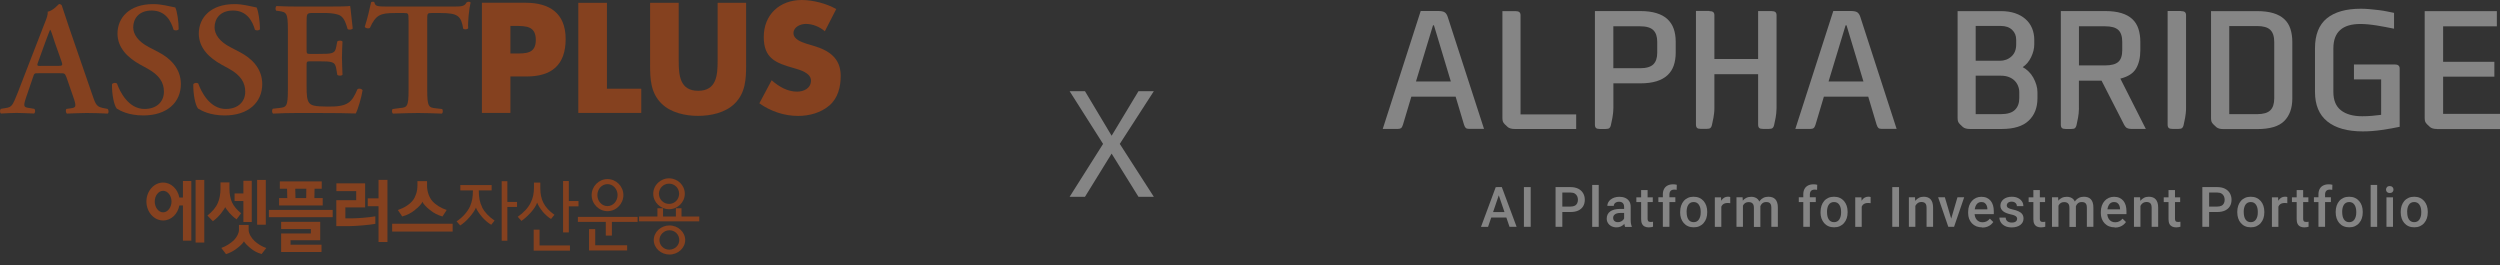 <svg width="226" height="24" viewBox="0 0 226 24" fill="none" xmlns="http://www.w3.org/2000/svg">
<rect x="0" y="0" width="226" height="24" fill="#333333" stroke="none"/>
<g opacity="0.4">
<path d="M3.702 5.962C3.348 5.962 3.304 5.962 3.47 5.542L4.084 3.844C4.349 3.164 4.465 2.804 4.521 2.699H4.548C4.62 2.799 4.709 3.075 4.958 3.844L5.571 5.58C5.688 5.929 5.632 5.956 5.217 5.956H3.691L3.702 5.962ZM5.417 6.62C5.826 6.62 5.87 6.62 6.019 7.018L6.711 9.02C6.899 9.651 6.86 9.739 6.329 9.8L6.008 9.844C5.92 9.933 5.936 10.193 6.053 10.27C6.567 10.253 7.208 10.215 7.839 10.215C8.602 10.215 9.138 10.242 9.741 10.27C9.841 10.198 9.841 9.949 9.725 9.844L9.503 9.8C8.757 9.667 8.685 9.568 8.348 8.578L6.241 2.467C6.008 1.814 5.815 1.134 5.582 0.481C5.522 0.409 5.45 0.365 5.334 0.365C5.306 0.365 4.819 0.963 4.305 1.062C4.349 1.311 4.216 1.654 4.028 2.118L2.021 7.295C1.717 8.091 1.485 8.705 1.308 9.092C1.092 9.579 0.932 9.711 0.506 9.767L0.069 9.839C-0.031 9.971 -0.02 10.187 0.085 10.264C0.594 10.237 1.048 10.209 1.529 10.209C2.126 10.226 2.607 10.237 3.077 10.264C3.193 10.204 3.21 9.944 3.105 9.839L2.679 9.767C2.137 9.695 2.076 9.651 2.369 8.782L2.972 7.018C3.105 6.62 3.088 6.62 3.47 6.62H5.422H5.417Z" fill="#FF5500"/>
<path d="M10.561 9.822C10.301 9.518 10.107 8.517 10.124 7.616C10.213 7.472 10.461 7.455 10.578 7.555C10.837 8.296 11.617 9.85 13.061 9.85C14.183 9.85 14.819 9.181 14.819 8.296C14.819 7.466 14.421 6.797 13.309 6.189L12.674 5.841C11.573 5.232 10.622 4.342 10.622 3.037C10.622 1.599 11.695 0.371 13.846 0.371C14.615 0.371 15.168 0.548 15.848 0.675C16.008 0.996 16.152 1.953 16.152 2.639C16.08 2.771 15.82 2.782 15.688 2.683C15.472 1.925 14.969 0.952 13.713 0.952C12.53 0.952 12.043 1.709 12.043 2.478C12.043 3.092 12.474 3.745 13.448 4.253L14.366 4.734C15.317 5.232 16.351 6.134 16.351 7.599C16.351 9.258 15.096 10.436 12.956 10.436C11.606 10.436 10.854 9.999 10.561 9.822Z" fill="#FF5500"/>
<path d="M17.91 9.822C17.651 9.518 17.457 8.517 17.474 7.616C17.562 7.472 17.811 7.455 17.927 7.555C18.187 8.296 18.967 9.85 20.41 9.85C21.533 9.85 22.169 9.181 22.169 8.296C22.169 7.466 21.771 6.797 20.659 6.189L20.023 5.841C18.923 5.232 17.971 4.342 17.971 3.037C17.971 1.599 19.044 0.371 21.195 0.371C21.964 0.371 22.517 0.548 23.198 0.675C23.358 0.996 23.502 1.953 23.502 2.639C23.43 2.771 23.17 2.782 23.043 2.683C22.827 1.925 22.324 0.952 21.068 0.952C19.885 0.952 19.398 1.709 19.398 2.478C19.398 3.092 19.829 3.745 20.803 4.253L21.721 4.734C22.672 5.232 23.706 6.134 23.706 7.599C23.706 9.258 22.451 10.436 20.316 10.436C18.967 10.436 18.215 9.999 17.922 9.822H17.91Z" fill="#FF5500"/>
<path d="M26.024 2.683C26.024 1.14 25.891 1.101 25.206 0.996L24.973 0.968C24.874 0.869 24.885 0.609 25.001 0.548C25.554 0.576 26.24 0.592 26.881 0.592H29.674C30.614 0.592 31.46 0.581 31.654 0.537C31.709 0.786 31.798 1.936 31.886 2.572C31.825 2.688 31.538 2.716 31.422 2.628C31.189 1.787 30.968 1.422 30.498 1.306C30.161 1.206 29.718 1.173 29.326 1.173H28.347C27.716 1.173 27.716 1.201 27.716 2.03V4.48C27.716 4.856 27.733 4.873 28.065 4.873H28.767C30.039 4.873 30.288 4.856 30.393 4.237L30.493 3.745C30.609 3.645 30.891 3.645 30.963 3.761C30.946 4.154 30.913 4.674 30.913 5.216C30.913 5.758 30.952 6.289 30.963 6.759C30.891 6.864 30.609 6.864 30.493 6.775L30.393 6.189C30.288 5.575 30.039 5.542 28.767 5.542H28.065C27.727 5.542 27.716 5.57 27.716 5.94V7.804C27.716 8.55 27.744 9.07 27.965 9.314C28.142 9.518 28.391 9.634 29.619 9.634C31.483 9.662 31.803 9.242 32.312 8.069C32.445 7.964 32.694 8.008 32.777 8.158C32.688 8.766 32.367 9.867 32.163 10.259C31.521 10.232 30.26 10.215 28.546 10.215H26.881C26.24 10.215 25.349 10.232 24.691 10.27C24.575 10.21 24.559 9.95 24.664 9.828L25.206 9.767C25.891 9.695 26.024 9.651 26.024 8.119V2.683Z" fill="#FF5500"/>
<path d="M36.929 1.82C36.929 1.206 36.918 1.178 36.536 1.178H35.718C34.374 1.178 33.981 1.339 33.439 2.522C33.34 2.611 33.03 2.566 32.975 2.423C33.224 1.632 33.439 0.73 33.544 0.216C33.572 0.172 33.633 0.155 33.705 0.155C33.76 0.155 33.821 0.172 33.848 0.216C33.92 0.581 34.125 0.592 35.12 0.592H41.071C41.784 0.592 42.005 0.548 42.177 0.216C42.238 0.188 42.293 0.155 42.354 0.155C42.442 0.155 42.514 0.183 42.542 0.227C42.398 0.824 42.276 2.08 42.326 2.55C42.254 2.666 42.005 2.694 41.873 2.594C41.685 1.455 41.408 1.178 39.843 1.178H39.014C38.632 1.178 38.621 1.206 38.621 1.82V8.13C38.621 9.678 38.754 9.723 39.44 9.795L39.965 9.855C40.064 9.955 40.053 10.215 39.937 10.27C39.091 10.242 38.433 10.215 37.791 10.215C37.15 10.215 36.464 10.242 35.53 10.27C35.413 10.215 35.397 9.927 35.502 9.855L36.116 9.772C36.801 9.712 36.934 9.673 36.934 8.13V1.82H36.929Z" fill="#FF5500"/>
<path d="M46.141 2.345H46.578C47.579 2.345 48.436 2.362 48.436 3.617C48.436 4.872 47.513 4.834 46.578 4.834H46.141V2.345ZM43.559 10.209H46.141V6.913H47.607C49.863 6.913 51.135 5.884 51.135 3.528C51.135 1.173 49.658 0.249 47.518 0.249H43.564V10.204L43.559 10.209Z" fill="#FF5500"/>
<path d="M54.867 8.019H57.97V10.209H52.279V0.255H54.867V8.019Z" fill="#FF5500"/>
<path d="M67.45 0.255V5.857C67.45 7.14 67.395 8.406 66.41 9.369C65.581 10.187 64.27 10.475 63.109 10.475C61.947 10.475 60.637 10.187 59.807 9.369C58.817 8.406 58.768 7.14 58.768 5.857V0.255H61.356V5.498C61.356 6.792 61.45 8.207 63.114 8.207C64.779 8.207 64.873 6.792 64.873 5.498V0.255H67.461H67.45Z" fill="#FF5500"/>
<path d="M74.562 2.82C74.086 2.422 73.478 2.162 72.842 2.162C72.366 2.162 71.73 2.439 71.73 2.992C71.73 3.545 72.433 3.794 72.881 3.943L73.544 4.142C74.932 4.551 76 5.248 76 6.858C76 7.847 75.762 8.865 74.971 9.54C74.191 10.203 73.152 10.48 72.145 10.48C70.89 10.48 69.662 10.059 68.644 9.341L69.756 7.256C70.403 7.82 71.172 8.284 72.057 8.284C72.665 8.284 73.312 7.98 73.312 7.283C73.312 6.587 72.294 6.304 71.736 6.15C70.11 5.691 69.043 5.265 69.043 3.34C69.043 1.322 70.481 0 72.477 0C73.484 0 74.711 0.315 75.596 0.818L74.567 2.826L74.562 2.82Z" fill="#FF5500"/>
<path fill-rule="evenodd" clip-rule="evenodd" d="M16.538 17.857H16.212C16.073 17.1 15.482 16.503 14.746 16.503C13.9 16.503 13.236 17.293 13.236 18.217C13.236 19.14 13.9 19.931 14.746 19.931C15.482 19.931 16.073 19.34 16.212 18.576H16.538V21.756H17.296V16.364H16.538V17.852V17.857ZM14.746 19.196C14.326 19.196 13.988 18.742 13.988 18.217C13.988 17.692 14.326 17.249 14.746 17.249C15.166 17.249 15.504 17.697 15.504 18.217C15.504 18.737 15.166 19.196 14.746 19.196Z" fill="#FF5500"/>
<path d="M18.467 16.265H17.682V21.928H18.467V16.265Z" fill="#FF5500"/>
<path fill-rule="evenodd" clip-rule="evenodd" d="M20.724 19.229C20.912 19.439 21.073 19.605 21.382 19.832L21.797 19.279C21.438 18.991 21.128 18.638 20.973 18.289C20.829 17.98 20.741 17.509 20.741 17.084V16.486H19.933V17.084C19.933 17.526 19.84 18.024 19.69 18.35C19.519 18.754 19.17 19.157 18.75 19.484L19.242 19.998C19.563 19.766 19.762 19.556 19.978 19.296C20.171 19.041 20.337 18.803 20.354 18.726C20.376 18.781 20.542 19.008 20.724 19.229Z" fill="#FF5500"/>
<path fill-rule="evenodd" clip-rule="evenodd" d="M22.478 20.761V20.335H21.604V20.761C21.604 21.087 21.405 21.436 21.167 21.69C20.869 21.988 20.41 22.276 20.006 22.414L20.432 22.973C20.835 22.835 21.112 22.696 21.449 22.431C21.798 22.166 21.991 21.939 22.052 21.817C22.13 21.961 22.329 22.177 22.655 22.448C22.981 22.707 23.258 22.851 23.65 22.967L24.071 22.42C23.706 22.304 23.285 22.044 23.009 21.784C22.727 21.518 22.478 21.126 22.478 20.772V20.761Z" fill="#FF5500"/>
<path fill-rule="evenodd" clip-rule="evenodd" d="M22.001 20.07H22.759V16.343H22.001V17.488H21.205V18.173H22.001V20.07Z" fill="#FF5500"/>
<path d="M24.029 16.265H23.244V20.313H24.029V16.265Z" fill="#FF5500"/>
<path d="M30.075 18.976H24.307V19.634H30.075V18.976Z" fill="#FF5500"/>
<path fill-rule="evenodd" clip-rule="evenodd" d="M29.163 17.908H28.421L28.438 17.062H29.085V16.398H25.297V17.062H25.949L25.971 17.908H25.23V18.572H29.174V17.908H29.163ZM27.68 17.908H26.713L26.691 17.062H27.691L27.68 17.908Z" fill="#FF5500"/>
<path fill-rule="evenodd" clip-rule="evenodd" d="M26.266 21.718H28.948V20.054H25.414V20.706H28.102V21.105H25.414V22.78H29.064V22.122H26.266V21.718Z" fill="#FF5500"/>
<path fill-rule="evenodd" clip-rule="evenodd" d="M34.218 17.93H33.244V18.643H34.218V21.878H35.025V16.26H34.218V17.93Z" fill="#FF5500"/>
<path fill-rule="evenodd" clip-rule="evenodd" d="M31.221 19.738V18.749H33.007V16.575H30.408V17.277H32.2V18.096H30.402V20.441H31.602C32.111 20.441 33.383 20.341 33.931 20.236V19.556C33.19 19.678 32.393 19.727 31.868 19.738H31.215H31.221Z" fill="#FF5500"/>
<path d="M40.919 20.225H35.449V20.933H40.919V20.225Z" fill="#FF5500"/>
<path fill-rule="evenodd" clip-rule="evenodd" d="M37.521 18.97C37.897 18.677 38.124 18.411 38.19 18.24C38.251 18.406 38.489 18.688 38.87 18.986C39.219 19.268 39.55 19.434 39.998 19.573L40.38 18.981C39.866 18.815 39.39 18.522 39.08 18.173C38.804 17.853 38.605 17.333 38.605 16.774V16.376H37.736V16.774C37.736 17.288 37.576 17.77 37.338 18.09C37.04 18.488 36.531 18.793 35.967 18.986L36.359 19.567C36.819 19.445 37.161 19.263 37.521 18.975V18.97Z" fill="#FF5500"/>
<path fill-rule="evenodd" clip-rule="evenodd" d="M45.866 16.381H45.352V21.762H45.866V18.709H46.74V18.256H45.866V16.381Z" fill="#FF5500"/>
<path fill-rule="evenodd" clip-rule="evenodd" d="M43.593 18.742C43.355 18.278 43.288 17.852 43.283 17.211H44.444V16.73H41.613V17.211H42.752C42.746 17.819 42.686 18.206 42.486 18.665C42.271 19.135 41.806 19.672 41.275 20.009L41.602 20.38C41.845 20.236 42.177 19.948 42.431 19.649C42.697 19.34 42.934 19.019 43.023 18.77C43.111 19.008 43.338 19.334 43.593 19.633C43.847 19.915 44.14 20.175 44.411 20.319L44.71 19.937C44.195 19.594 43.814 19.185 43.581 18.754L43.593 18.742Z" fill="#FF5500"/>
<path fill-rule="evenodd" clip-rule="evenodd" d="M51.422 18.654H52.296V18.173H51.422V16.364H50.902V21.01H51.422V18.654Z" fill="#FF5500"/>
<path fill-rule="evenodd" clip-rule="evenodd" d="M49.061 19.141C49.304 19.407 49.564 19.655 49.813 19.794L50.123 19.418C49.647 19.08 49.327 18.732 49.127 18.345C48.928 17.947 48.845 17.515 48.845 17.018V16.509H48.27V16.962C48.27 17.482 48.176 17.924 47.972 18.323C47.745 18.787 47.374 19.191 46.805 19.6L47.142 19.971C47.419 19.777 47.745 19.484 48.021 19.169C48.27 18.881 48.475 18.577 48.558 18.317C48.635 18.555 48.84 18.859 49.067 19.141H49.061Z" fill="#FF5500"/>
<path fill-rule="evenodd" clip-rule="evenodd" d="M48.775 20.761H48.244V22.658H51.524V22.188H48.775V20.761Z" fill="#FF5500"/>
<path fill-rule="evenodd" clip-rule="evenodd" d="M54.917 19.091C55.697 19.091 56.355 18.433 56.355 17.636C56.355 16.84 55.697 16.188 54.917 16.188C54.137 16.188 53.484 16.84 53.484 17.636C53.484 18.433 54.142 19.091 54.917 19.091ZM54.917 16.646C55.425 16.646 55.829 17.095 55.829 17.636C55.829 18.178 55.425 18.632 54.917 18.632C54.408 18.632 54.004 18.189 54.004 17.636C54.004 17.083 54.402 16.646 54.917 16.646Z" fill="#FF5500"/>
<path fill-rule="evenodd" clip-rule="evenodd" d="M52.24 20.059H54.762V21.298H55.315V20.059H57.638V19.605H52.24V20.059Z" fill="#FF5500"/>
<path fill-rule="evenodd" clip-rule="evenodd" d="M53.807 20.712H53.248V22.642H56.693V22.172H53.807V20.712Z" fill="#FF5500"/>
<path fill-rule="evenodd" clip-rule="evenodd" d="M60.48 18.914C61.254 18.914 61.906 18.294 61.906 17.515C61.906 16.735 61.254 16.121 60.48 16.121C59.705 16.121 59.053 16.741 59.053 17.515C59.053 18.289 59.716 18.914 60.48 18.914ZM60.48 16.602C60.988 16.602 61.392 17 61.392 17.515C61.392 18.029 60.988 18.433 60.48 18.433C59.971 18.433 59.567 18.012 59.567 17.515C59.567 17.017 59.971 16.602 60.48 16.602Z" fill="#FF5500"/>
<path fill-rule="evenodd" clip-rule="evenodd" d="M60.521 20.379C59.758 20.379 59.1 20.965 59.1 21.701C59.1 22.436 59.758 23.011 60.521 23.011C61.284 23.011 61.942 22.425 61.942 21.701C61.942 20.976 61.29 20.379 60.521 20.379ZM60.499 22.569C60.007 22.569 59.614 22.182 59.614 21.701C59.614 21.22 60.029 20.816 60.521 20.816C61.013 20.816 61.406 21.208 61.406 21.701C61.406 22.193 60.991 22.569 60.499 22.569Z" fill="#FF5500"/>
<path fill-rule="evenodd" clip-rule="evenodd" d="M61.609 18.826H61.101V19.573H59.939V18.826H59.431V19.573H57.772V20.01H63.213V19.573H61.609V18.826Z" fill="#FF5500"/>
</g>
<g opacity="0.4">
<path d="M135.579 17.394L134.52 20.509H133.881L135.214 16.919H135.624L135.579 17.398V17.394ZM136.412 19.173V19.665H134.484V19.173H136.412ZM136.461 20.505L135.398 17.389L135.353 16.91H135.763L137.101 20.5H136.457L136.461 20.505Z" fill="white"/>
<path d="M138.375 16.913V20.503H137.762V16.913H138.375Z" fill="white"/>
<path d="M141.969 19.166H141.046V18.674H141.969C142.132 18.674 142.262 18.646 142.361 18.596C142.46 18.546 142.532 18.468 142.577 18.377C142.622 18.286 142.645 18.177 142.645 18.058C142.645 17.944 142.622 17.839 142.577 17.739C142.532 17.638 142.46 17.561 142.361 17.497C142.262 17.438 142.132 17.406 141.969 17.406H141.235V20.503H140.623V16.913H141.969C142.244 16.913 142.478 16.963 142.672 17.059C142.866 17.155 143.01 17.292 143.113 17.465C143.212 17.638 143.266 17.834 143.266 18.053C143.266 18.286 143.217 18.482 143.113 18.651C143.014 18.815 142.866 18.943 142.672 19.034C142.478 19.125 142.244 19.166 141.969 19.166Z" fill="white"/>
<path d="M144.524 16.718V20.508H143.934V16.718H144.524Z" fill="white"/>
<path d="M146.905 18.88V19.25H146.491C146.383 19.25 146.288 19.259 146.203 19.282C146.122 19.3 146.05 19.332 145.996 19.373C145.942 19.414 145.901 19.459 145.869 19.514C145.838 19.569 145.829 19.633 145.829 19.706C145.829 19.779 145.847 19.843 145.878 19.897C145.91 19.957 145.96 20.002 146.023 20.034C146.086 20.066 146.162 20.084 146.252 20.084C146.374 20.084 146.477 20.057 146.567 20.007C146.658 19.957 146.73 19.893 146.779 19.82C146.829 19.747 146.86 19.678 146.86 19.61L147.049 19.875C147.031 19.943 146.995 20.016 146.95 20.093C146.905 20.171 146.842 20.244 146.766 20.312C146.689 20.381 146.599 20.44 146.495 20.486C146.392 20.531 146.27 20.554 146.135 20.554C145.964 20.554 145.811 20.518 145.676 20.449C145.541 20.381 145.437 20.285 145.361 20.166C145.284 20.048 145.248 19.911 145.248 19.761C145.248 19.619 145.275 19.496 145.329 19.387C145.383 19.277 145.46 19.186 145.563 19.113C145.667 19.04 145.793 18.981 145.942 18.944C146.09 18.908 146.261 18.885 146.455 18.885H146.914L146.905 18.88ZM146.82 19.97V18.698C146.82 18.602 146.802 18.52 146.77 18.451C146.734 18.383 146.685 18.328 146.617 18.292C146.549 18.255 146.459 18.237 146.356 18.237C146.261 18.237 146.176 18.255 146.108 18.287C146.041 18.319 145.982 18.365 145.946 18.419C145.905 18.474 145.887 18.538 145.887 18.611H145.302C145.302 18.506 145.329 18.406 145.379 18.305C145.428 18.205 145.5 18.119 145.599 18.041C145.694 17.963 145.811 17.904 145.942 17.858C146.077 17.813 146.225 17.79 146.392 17.79C146.59 17.79 146.766 17.822 146.919 17.89C147.072 17.959 147.193 18.059 147.283 18.196C147.374 18.333 147.414 18.502 147.414 18.707V19.893C147.414 20.016 147.423 20.125 147.441 20.221C147.459 20.317 147.482 20.399 147.513 20.472V20.513H146.91C146.883 20.449 146.86 20.367 146.847 20.267C146.833 20.166 146.824 20.071 146.824 19.975L146.82 19.97Z" fill="white"/>
<path d="M149.412 17.836V18.269H147.926V17.836H149.412ZM148.358 17.184H148.943V19.77C148.943 19.852 148.957 19.916 148.98 19.957C149.002 20.003 149.034 20.03 149.079 20.044C149.119 20.057 149.169 20.066 149.227 20.066C149.268 20.066 149.308 20.066 149.344 20.057C149.38 20.048 149.412 20.048 149.434 20.044V20.495C149.389 20.509 149.331 20.523 149.268 20.536C149.205 20.55 149.128 20.555 149.047 20.555C148.912 20.555 148.795 20.532 148.687 20.482C148.583 20.431 148.502 20.354 148.444 20.244C148.385 20.135 148.358 19.989 148.358 19.806V17.184Z" fill="white"/>
<path d="M151.452 17.834V18.268H149.916V17.834H151.452ZM150.907 20.503H150.321V17.579C150.321 17.378 150.357 17.214 150.434 17.077C150.506 16.94 150.614 16.84 150.754 16.767C150.893 16.699 151.055 16.662 151.244 16.662C151.303 16.662 151.362 16.662 151.416 16.671C151.474 16.68 151.528 16.689 151.582 16.703L151.569 17.164C151.537 17.155 151.501 17.15 151.461 17.146C151.42 17.141 151.38 17.141 151.339 17.141C151.249 17.141 151.172 17.159 151.109 17.191C151.046 17.223 150.997 17.273 150.965 17.337C150.934 17.401 150.916 17.479 150.916 17.574V20.498L150.907 20.503Z" fill="white"/>
<path d="M151.887 19.199V19.145C151.887 18.953 151.914 18.775 151.968 18.606C152.022 18.437 152.103 18.296 152.207 18.173C152.311 18.05 152.441 17.954 152.59 17.886C152.738 17.817 152.914 17.785 153.103 17.785C153.292 17.785 153.468 17.817 153.621 17.886C153.774 17.954 153.9 18.05 154.008 18.173C154.112 18.296 154.193 18.437 154.251 18.606C154.31 18.775 154.332 18.948 154.332 19.145V19.199C154.332 19.391 154.305 19.569 154.251 19.733C154.197 19.897 154.116 20.038 154.008 20.162C153.905 20.285 153.774 20.381 153.626 20.449C153.472 20.517 153.301 20.549 153.112 20.549C152.923 20.549 152.747 20.517 152.594 20.449C152.441 20.381 152.315 20.285 152.207 20.162C152.103 20.038 152.022 19.897 151.964 19.733C151.91 19.569 151.883 19.391 151.883 19.199H151.887ZM152.473 19.145V19.199C152.473 19.318 152.486 19.432 152.509 19.541C152.531 19.651 152.572 19.742 152.621 19.824C152.671 19.906 152.738 19.97 152.819 20.016C152.901 20.061 152.995 20.084 153.108 20.084C153.22 20.084 153.31 20.061 153.391 20.016C153.472 19.97 153.54 19.906 153.589 19.824C153.639 19.742 153.68 19.651 153.707 19.541C153.734 19.436 153.743 19.322 153.743 19.199V19.145C153.743 19.026 153.729 18.916 153.707 18.807C153.68 18.702 153.644 18.606 153.589 18.524C153.535 18.442 153.468 18.378 153.391 18.332C153.31 18.287 153.216 18.264 153.103 18.264C152.991 18.264 152.896 18.287 152.815 18.332C152.734 18.378 152.666 18.442 152.617 18.524C152.563 18.606 152.527 18.702 152.504 18.807C152.482 18.912 152.468 19.026 152.468 19.145H152.473Z" fill="white"/>
<path d="M155.607 18.346V20.508H155.021V17.84H155.58L155.607 18.346ZM156.414 17.817V18.369C156.373 18.364 156.333 18.36 156.292 18.355C156.252 18.355 156.211 18.35 156.171 18.35C156.071 18.35 155.981 18.364 155.905 18.392C155.828 18.419 155.765 18.46 155.715 18.515C155.666 18.569 155.625 18.633 155.598 18.706C155.571 18.784 155.553 18.866 155.549 18.962L155.414 18.971C155.414 18.802 155.432 18.647 155.463 18.506C155.495 18.364 155.544 18.236 155.612 18.127C155.679 18.017 155.761 17.935 155.86 17.872C155.959 17.812 156.076 17.78 156.207 17.78C156.243 17.78 156.279 17.78 156.324 17.789C156.364 17.794 156.396 17.803 156.418 17.812L156.414 17.817Z" fill="white"/>
<path d="M157.562 18.378V20.504H156.977V17.835H157.53L157.566 18.378H157.562ZM157.467 19.072H157.269C157.269 18.884 157.292 18.716 157.337 18.561C157.382 18.405 157.449 18.269 157.535 18.155C157.621 18.041 157.733 17.949 157.864 17.886C157.994 17.822 158.147 17.79 158.318 17.79C158.44 17.79 158.548 17.808 158.647 17.845C158.746 17.881 158.832 17.936 158.908 18.013C158.98 18.091 159.039 18.187 159.08 18.305C159.12 18.424 159.138 18.565 159.138 18.734V20.513H158.553V18.784C158.553 18.656 158.535 18.552 158.494 18.479C158.454 18.405 158.4 18.351 158.332 18.319C158.264 18.287 158.179 18.269 158.08 18.269C157.967 18.269 157.877 18.291 157.801 18.332C157.724 18.374 157.661 18.433 157.611 18.506C157.562 18.579 157.526 18.666 157.503 18.761C157.481 18.857 157.467 18.962 157.467 19.072ZM159.102 18.912L158.827 18.976C158.827 18.816 158.85 18.661 158.895 18.52C158.94 18.378 159.007 18.25 159.093 18.141C159.179 18.032 159.287 17.945 159.417 17.881C159.543 17.817 159.692 17.785 159.859 17.785C159.994 17.785 160.115 17.803 160.219 17.84C160.322 17.876 160.417 17.936 160.489 18.013C160.566 18.091 160.62 18.196 160.66 18.319C160.701 18.447 160.719 18.597 160.719 18.775V20.504H160.129V18.775C160.129 18.638 160.111 18.538 160.07 18.46C160.03 18.387 159.98 18.337 159.908 18.305C159.836 18.278 159.755 18.264 159.656 18.264C159.566 18.264 159.485 18.282 159.417 18.314C159.35 18.346 159.291 18.396 159.242 18.456C159.192 18.515 159.161 18.583 159.134 18.661C159.111 18.738 159.098 18.821 159.098 18.912H159.102Z" fill="white"/>
<path d="M164.147 17.834V18.268H162.611V17.834H164.147ZM163.602 20.503H163.017V17.579C163.017 17.378 163.053 17.214 163.129 17.077C163.201 16.94 163.309 16.84 163.449 16.767C163.588 16.699 163.751 16.662 163.94 16.662C163.998 16.662 164.057 16.662 164.111 16.671C164.169 16.68 164.223 16.689 164.277 16.703L164.264 17.164C164.232 17.155 164.196 17.15 164.156 17.146C164.115 17.141 164.075 17.141 164.034 17.141C163.944 17.141 163.868 17.159 163.805 17.191C163.742 17.223 163.692 17.273 163.661 17.337C163.629 17.401 163.611 17.479 163.611 17.574V20.498L163.602 20.503Z" fill="white"/>
<path d="M164.579 19.199V19.145C164.579 18.953 164.606 18.775 164.66 18.606C164.714 18.437 164.795 18.296 164.898 18.173C165.002 18.05 165.133 17.954 165.281 17.886C165.43 17.817 165.605 17.785 165.795 17.785C165.984 17.785 166.159 17.817 166.312 17.886C166.466 17.954 166.592 18.05 166.7 18.173C166.803 18.296 166.884 18.437 166.943 18.606C166.997 18.77 167.024 18.948 167.024 19.145V19.199C167.024 19.391 166.997 19.569 166.943 19.733C166.889 19.897 166.808 20.038 166.7 20.162C166.596 20.285 166.466 20.381 166.317 20.449C166.164 20.517 165.993 20.549 165.804 20.549C165.614 20.549 165.439 20.517 165.286 20.449C165.133 20.381 165.007 20.285 164.898 20.162C164.795 20.038 164.714 19.897 164.655 19.733C164.601 19.569 164.574 19.391 164.574 19.199H164.579ZM165.164 19.145V19.199C165.164 19.318 165.178 19.432 165.2 19.541C165.223 19.651 165.263 19.742 165.313 19.824C165.362 19.906 165.43 19.97 165.511 20.016C165.592 20.061 165.686 20.084 165.799 20.084C165.912 20.084 166.002 20.061 166.083 20.016C166.164 19.97 166.231 19.906 166.281 19.824C166.33 19.742 166.371 19.651 166.398 19.541C166.425 19.436 166.434 19.322 166.434 19.199V19.145C166.434 19.026 166.42 18.916 166.398 18.807C166.371 18.702 166.335 18.606 166.281 18.524C166.227 18.442 166.159 18.378 166.083 18.332C166.002 18.287 165.907 18.264 165.795 18.264C165.682 18.264 165.587 18.287 165.506 18.332C165.425 18.378 165.358 18.442 165.308 18.524C165.254 18.606 165.218 18.702 165.196 18.807C165.173 18.912 165.16 19.026 165.16 19.145H165.164Z" fill="white"/>
<path d="M168.299 18.346V20.508H167.713V17.84H168.272L168.299 18.346ZM169.105 17.817V18.369C169.065 18.364 169.024 18.36 168.984 18.355C168.943 18.35 168.903 18.35 168.862 18.35C168.763 18.35 168.673 18.364 168.596 18.392C168.52 18.419 168.456 18.46 168.407 18.515C168.357 18.569 168.317 18.633 168.29 18.706C168.263 18.784 168.245 18.866 168.24 18.962L168.105 18.971C168.105 18.802 168.123 18.647 168.155 18.506C168.186 18.364 168.236 18.236 168.303 18.127C168.366 18.017 168.452 17.935 168.551 17.872C168.65 17.812 168.767 17.78 168.898 17.78C168.934 17.78 168.97 17.78 169.015 17.789C169.056 17.794 169.087 17.803 169.11 17.812L169.105 17.817Z" fill="white"/>
<path d="M171.673 16.913V20.503H171.061V16.913H171.673Z" fill="white"/>
<path d="M173.148 18.405V20.504H172.562V17.835H173.116L173.152 18.405H173.148ZM173.044 19.072H172.855C172.855 18.88 172.882 18.707 172.936 18.547C172.986 18.387 173.058 18.255 173.152 18.141C173.242 18.027 173.355 17.94 173.481 17.876C173.607 17.812 173.751 17.785 173.909 17.785C174.035 17.785 174.152 17.803 174.256 17.84C174.359 17.876 174.445 17.931 174.521 18.013C174.593 18.091 174.652 18.196 174.692 18.319C174.733 18.447 174.751 18.597 174.751 18.779V20.504H174.161V18.775C174.161 18.647 174.143 18.547 174.107 18.469C174.071 18.396 174.017 18.342 173.949 18.31C173.882 18.278 173.796 18.259 173.693 18.259C173.589 18.259 173.504 18.282 173.423 18.323C173.342 18.364 173.278 18.424 173.22 18.497C173.166 18.57 173.125 18.656 173.094 18.752C173.062 18.848 173.049 18.953 173.049 19.062L173.044 19.072Z" fill="white"/>
<path d="M175.815 17.835L176.472 20.043L176.504 20.503H176.126L175.207 17.835H175.819H175.815ZM176.31 20.034L176.954 17.835H177.562L176.648 20.503H176.27L176.31 20.034Z" fill="white"/>
<path d="M179.185 20.554C178.992 20.554 178.816 20.522 178.658 20.459C178.501 20.395 178.37 20.303 178.258 20.185C178.15 20.071 178.064 19.929 178.005 19.774C177.947 19.615 177.92 19.446 177.92 19.263V19.163C177.92 18.953 177.951 18.766 178.01 18.597C178.069 18.429 178.154 18.283 178.262 18.164C178.37 18.041 178.496 17.95 178.64 17.886C178.785 17.822 178.942 17.79 179.113 17.79C179.302 17.79 179.464 17.822 179.609 17.886C179.748 17.95 179.865 18.041 179.96 18.155C180.054 18.269 180.122 18.41 180.171 18.57C180.216 18.73 180.239 18.908 180.239 19.099V19.355H178.204V18.926H179.658V18.88C179.658 18.775 179.636 18.675 179.595 18.579C179.555 18.483 179.501 18.41 179.419 18.351C179.343 18.292 179.239 18.264 179.109 18.264C179.01 18.264 178.924 18.287 178.848 18.328C178.771 18.369 178.708 18.429 178.658 18.511C178.609 18.588 178.568 18.684 178.541 18.798C178.514 18.908 178.501 19.035 178.501 19.172V19.273C178.501 19.391 178.519 19.496 178.55 19.596C178.582 19.697 178.627 19.783 178.69 19.856C178.753 19.929 178.825 19.989 178.915 20.03C179.001 20.071 179.104 20.093 179.217 20.093C179.356 20.093 179.482 20.066 179.595 20.007C179.708 19.948 179.802 19.87 179.883 19.765L180.194 20.071C180.135 20.153 180.063 20.235 179.973 20.312C179.883 20.39 179.771 20.449 179.64 20.5C179.51 20.55 179.356 20.573 179.185 20.573V20.554Z" fill="white"/>
<path d="M182.349 19.783C182.349 19.724 182.336 19.669 182.304 19.623C182.277 19.573 182.219 19.532 182.138 19.491C182.056 19.45 181.935 19.414 181.777 19.382C181.638 19.35 181.512 19.313 181.395 19.268C181.277 19.222 181.178 19.172 181.097 19.108C181.016 19.044 180.949 18.971 180.904 18.884C180.859 18.798 180.836 18.702 180.836 18.588C180.836 18.474 180.859 18.378 180.908 18.278C180.958 18.177 181.021 18.095 181.111 18.022C181.196 17.949 181.304 17.89 181.431 17.849C181.557 17.808 181.696 17.785 181.854 17.785C182.075 17.785 182.264 17.822 182.421 17.899C182.579 17.977 182.7 18.077 182.786 18.205C182.872 18.332 182.912 18.474 182.912 18.634H182.327C182.327 18.565 182.309 18.497 182.273 18.437C182.237 18.374 182.187 18.323 182.115 18.287C182.043 18.25 181.957 18.228 181.854 18.228C181.75 18.228 181.669 18.246 181.606 18.278C181.539 18.31 181.494 18.351 181.462 18.401C181.431 18.451 181.413 18.506 181.413 18.57C181.413 18.615 181.422 18.652 181.44 18.688C181.458 18.725 181.485 18.757 181.525 18.784C181.566 18.811 181.62 18.839 181.692 18.866C181.764 18.889 181.849 18.916 181.957 18.939C182.16 18.98 182.331 19.035 182.475 19.103C182.619 19.167 182.732 19.254 182.809 19.359C182.885 19.464 182.926 19.596 182.926 19.756C182.926 19.874 182.903 19.984 182.854 20.079C182.804 20.175 182.732 20.262 182.637 20.335C182.543 20.408 182.43 20.463 182.3 20.499C182.169 20.54 182.02 20.558 181.858 20.558C181.62 20.558 181.417 20.517 181.25 20.431C181.084 20.344 180.958 20.235 180.872 20.098C180.787 19.961 180.746 19.82 180.746 19.674H181.313C181.318 19.783 181.35 19.87 181.404 19.938C181.458 20.002 181.525 20.052 181.606 20.079C181.687 20.107 181.773 20.121 181.863 20.121C181.966 20.121 182.056 20.107 182.129 20.079C182.201 20.052 182.255 20.011 182.291 19.961C182.327 19.911 182.345 19.852 182.345 19.788L182.349 19.783Z" fill="white"/>
<path d="M184.875 17.836V18.269H183.389V17.836H184.875ZM183.816 17.184H184.402V19.77C184.402 19.852 184.415 19.916 184.438 19.957C184.46 20.003 184.496 20.03 184.537 20.044C184.577 20.057 184.627 20.066 184.686 20.066C184.726 20.066 184.767 20.066 184.803 20.057C184.839 20.048 184.87 20.048 184.893 20.044V20.495C184.848 20.509 184.789 20.523 184.726 20.536C184.663 20.55 184.586 20.555 184.505 20.555C184.37 20.555 184.249 20.532 184.145 20.482C184.042 20.431 183.961 20.354 183.902 20.244C183.843 20.135 183.816 19.989 183.816 19.806V17.184Z" fill="white"/>
<path d="M186.085 18.378V20.504H185.5V17.835H186.054L186.09 18.378H186.085ZM185.991 19.072H185.793C185.793 18.884 185.815 18.716 185.86 18.561C185.905 18.405 185.973 18.269 186.058 18.155C186.144 18.041 186.257 17.949 186.387 17.886C186.518 17.822 186.671 17.79 186.842 17.79C186.964 17.79 187.072 17.808 187.171 17.845C187.27 17.881 187.36 17.936 187.432 18.013C187.504 18.091 187.562 18.187 187.603 18.305C187.643 18.424 187.661 18.565 187.661 18.734V20.513H187.076V18.784C187.076 18.656 187.058 18.552 187.018 18.479C186.977 18.405 186.923 18.351 186.855 18.319C186.788 18.287 186.702 18.269 186.603 18.269C186.491 18.269 186.401 18.291 186.324 18.332C186.248 18.374 186.184 18.433 186.135 18.506C186.085 18.579 186.049 18.666 186.027 18.761C186.004 18.857 185.991 18.962 185.991 19.072ZM187.625 18.912L187.351 18.976C187.351 18.816 187.373 18.661 187.418 18.52C187.463 18.374 187.531 18.25 187.616 18.141C187.702 18.032 187.81 17.945 187.941 17.881C188.067 17.817 188.215 17.785 188.382 17.785C188.517 17.785 188.639 17.803 188.742 17.84C188.85 17.876 188.94 17.936 189.012 18.013C189.089 18.091 189.143 18.196 189.184 18.319C189.224 18.447 189.242 18.597 189.242 18.775V20.504H188.652V18.775C188.652 18.638 188.634 18.538 188.594 18.46C188.558 18.387 188.499 18.337 188.432 18.305C188.364 18.278 188.278 18.264 188.179 18.264C188.089 18.264 188.008 18.282 187.941 18.314C187.873 18.346 187.815 18.396 187.765 18.456C187.72 18.515 187.684 18.583 187.657 18.661C187.634 18.738 187.621 18.821 187.621 18.912H187.625Z" fill="white"/>
<path d="M191.179 20.554C190.986 20.554 190.81 20.522 190.653 20.459C190.495 20.395 190.364 20.303 190.252 20.185C190.144 20.071 190.058 19.929 190 19.774C189.941 19.615 189.914 19.446 189.914 19.263V19.163C189.914 18.953 189.946 18.766 190.004 18.597C190.063 18.429 190.148 18.283 190.256 18.164C190.364 18.041 190.49 17.95 190.635 17.886C190.779 17.822 190.936 17.79 191.107 17.79C191.297 17.79 191.459 17.822 191.603 17.886C191.742 17.95 191.859 18.041 191.954 18.155C192.049 18.269 192.116 18.41 192.166 18.57C192.211 18.73 192.233 18.908 192.233 19.099V19.355H190.198V18.926H191.652V18.88C191.652 18.775 191.63 18.675 191.589 18.579C191.549 18.483 191.495 18.41 191.414 18.351C191.337 18.292 191.233 18.264 191.103 18.264C191.004 18.264 190.918 18.287 190.842 18.328C190.765 18.369 190.702 18.429 190.653 18.511C190.603 18.588 190.563 18.684 190.535 18.798C190.508 18.908 190.495 19.035 190.495 19.172V19.273C190.495 19.391 190.513 19.496 190.544 19.596C190.576 19.697 190.621 19.783 190.684 19.856C190.747 19.929 190.819 19.989 190.909 20.03C190.995 20.071 191.098 20.093 191.211 20.093C191.351 20.093 191.477 20.066 191.589 20.007C191.702 19.948 191.796 19.87 191.877 19.765L192.188 20.071C192.13 20.153 192.058 20.235 191.967 20.312C191.877 20.39 191.765 20.449 191.634 20.5C191.504 20.55 191.351 20.573 191.179 20.573V20.554Z" fill="white"/>
<path d="M193.496 18.405V20.504H192.91V17.835H193.464L193.5 18.405H193.496ZM193.392 19.072H193.203C193.203 18.88 193.23 18.707 193.284 18.547C193.333 18.387 193.405 18.255 193.5 18.141C193.59 18.027 193.703 17.94 193.829 17.876C193.955 17.812 194.099 17.785 194.257 17.785C194.383 17.785 194.5 17.803 194.603 17.84C194.707 17.876 194.792 17.931 194.869 18.013C194.941 18.091 195 18.196 195.04 18.319C195.081 18.447 195.099 18.597 195.099 18.779V20.504H194.509V18.775C194.509 18.647 194.491 18.547 194.455 18.469C194.419 18.396 194.365 18.342 194.297 18.31C194.23 18.278 194.144 18.259 194.04 18.259C193.937 18.259 193.851 18.282 193.77 18.323C193.689 18.364 193.626 18.424 193.568 18.497C193.514 18.57 193.473 18.656 193.442 18.752C193.41 18.848 193.396 18.953 193.396 19.062L193.392 19.072Z" fill="white"/>
<path d="M197.088 17.836V18.269H195.602V17.836H197.088ZM196.034 17.184H196.619V19.77C196.619 19.852 196.633 19.916 196.655 19.957C196.678 20.003 196.714 20.03 196.754 20.044C196.795 20.057 196.844 20.066 196.903 20.066C196.943 20.066 196.984 20.066 197.02 20.057C197.056 20.048 197.088 20.048 197.11 20.044V20.495C197.065 20.509 197.007 20.523 196.943 20.536C196.88 20.55 196.804 20.555 196.723 20.555C196.588 20.555 196.466 20.532 196.363 20.482C196.259 20.431 196.178 20.354 196.119 20.244C196.061 20.135 196.034 19.989 196.034 19.806V17.184Z" fill="white"/>
<path d="M200.438 19.166H199.515V18.674H200.438C200.6 18.674 200.726 18.646 200.825 18.596C200.925 18.546 200.997 18.468 201.042 18.377C201.087 18.286 201.109 18.177 201.109 18.058C201.109 17.944 201.087 17.839 201.042 17.739C200.997 17.638 200.925 17.561 200.825 17.497C200.726 17.438 200.596 17.406 200.438 17.406H199.704V20.503H199.092V16.913H200.438C200.713 16.913 200.947 16.963 201.136 17.059C201.33 17.155 201.474 17.292 201.578 17.465C201.677 17.638 201.731 17.834 201.731 18.053C201.731 18.286 201.681 18.482 201.578 18.651C201.478 18.815 201.33 18.943 201.136 19.034C200.943 19.121 200.708 19.166 200.438 19.166Z" fill="white"/>
<path d="M202.25 19.199V19.145C202.25 18.953 202.277 18.775 202.331 18.606C202.385 18.442 202.466 18.296 202.57 18.173C202.673 18.05 202.804 17.954 202.952 17.886C203.106 17.817 203.277 17.785 203.466 17.785C203.655 17.785 203.831 17.817 203.984 17.886C204.137 17.954 204.263 18.05 204.371 18.173C204.479 18.296 204.556 18.437 204.614 18.606C204.668 18.77 204.695 18.948 204.695 19.145V19.199C204.695 19.391 204.668 19.569 204.614 19.733C204.56 19.897 204.479 20.038 204.371 20.162C204.267 20.285 204.137 20.381 203.988 20.449C203.835 20.517 203.664 20.549 203.475 20.549C203.286 20.549 203.11 20.517 202.957 20.449C202.804 20.381 202.678 20.285 202.57 20.162C202.466 20.038 202.385 19.897 202.331 19.733C202.277 19.569 202.25 19.391 202.25 19.199ZM202.835 19.145V19.199C202.835 19.318 202.849 19.432 202.871 19.541C202.894 19.651 202.934 19.742 202.984 19.824C203.038 19.906 203.101 19.97 203.182 20.016C203.263 20.061 203.358 20.084 203.47 20.084C203.583 20.084 203.673 20.061 203.754 20.016C203.835 19.97 203.898 19.906 203.952 19.824C204.002 19.742 204.042 19.651 204.069 19.541C204.096 19.436 204.105 19.322 204.105 19.199V19.145C204.105 19.026 204.092 18.916 204.069 18.807C204.042 18.702 204.006 18.606 203.952 18.524C203.898 18.442 203.835 18.378 203.754 18.332C203.673 18.287 203.578 18.264 203.466 18.264C203.353 18.264 203.259 18.287 203.178 18.332C203.097 18.378 203.029 18.442 202.979 18.524C202.93 18.606 202.889 18.702 202.867 18.807C202.844 18.912 202.831 19.026 202.831 19.145H202.835Z" fill="white"/>
<path d="M205.967 18.346V20.508H205.381V17.84H205.94L205.967 18.346ZM206.773 17.817V18.369C206.733 18.364 206.692 18.36 206.652 18.355C206.611 18.35 206.571 18.35 206.53 18.35C206.431 18.35 206.341 18.364 206.264 18.392C206.187 18.419 206.124 18.46 206.075 18.515C206.025 18.569 205.985 18.633 205.958 18.706C205.931 18.784 205.913 18.866 205.908 18.962L205.773 18.971C205.773 18.802 205.791 18.647 205.822 18.506C205.854 18.364 205.904 18.236 205.971 18.127C206.034 18.017 206.12 17.935 206.219 17.872C206.318 17.812 206.435 17.78 206.566 17.78C206.602 17.78 206.638 17.78 206.683 17.789C206.724 17.794 206.755 17.803 206.778 17.812L206.773 17.817Z" fill="white"/>
<path d="M208.677 17.836V18.269H207.191V17.836H208.677ZM207.619 17.184H208.205V19.77C208.205 19.852 208.218 19.916 208.241 19.957C208.263 20.003 208.299 20.03 208.34 20.044C208.38 20.057 208.43 20.066 208.488 20.066C208.529 20.066 208.569 20.066 208.605 20.057C208.641 20.048 208.673 20.048 208.695 20.044V20.495C208.65 20.509 208.592 20.523 208.529 20.536C208.466 20.55 208.389 20.555 208.308 20.555C208.173 20.555 208.051 20.532 207.948 20.482C207.844 20.431 207.763 20.354 207.705 20.244C207.646 20.135 207.619 19.989 207.619 19.806V17.184Z" fill="white"/>
<path d="M210.713 17.834V18.268H209.178V17.834H210.713ZM210.173 20.503H209.588V17.579C209.588 17.378 209.624 17.214 209.7 17.077C209.772 16.94 209.88 16.84 210.02 16.767C210.159 16.699 210.322 16.662 210.511 16.662C210.569 16.662 210.628 16.662 210.682 16.671C210.74 16.68 210.794 16.689 210.848 16.703L210.835 17.164C210.803 17.155 210.767 17.15 210.731 17.146C210.691 17.146 210.65 17.141 210.61 17.141C210.52 17.141 210.443 17.159 210.38 17.191C210.317 17.223 210.267 17.273 210.236 17.337C210.204 17.401 210.186 17.479 210.186 17.574V20.498L210.173 20.503Z" fill="white"/>
<path d="M211.146 19.199V19.145C211.146 18.953 211.174 18.775 211.228 18.606C211.282 18.442 211.363 18.296 211.466 18.173C211.57 18.05 211.7 17.954 211.849 17.886C212.002 17.817 212.173 17.785 212.362 17.785C212.551 17.785 212.727 17.817 212.88 17.886C213.033 17.954 213.159 18.05 213.267 18.173C213.376 18.296 213.452 18.437 213.511 18.606C213.565 18.77 213.592 18.948 213.592 19.145V19.199C213.592 19.391 213.565 19.569 213.511 19.733C213.457 19.897 213.376 20.038 213.267 20.162C213.164 20.285 213.033 20.381 212.885 20.449C212.732 20.517 212.56 20.549 212.371 20.549C212.182 20.549 212.007 20.517 211.853 20.449C211.7 20.381 211.574 20.285 211.466 20.162C211.363 20.038 211.282 19.897 211.228 19.733C211.174 19.569 211.146 19.391 211.146 19.199ZM211.736 19.145V19.199C211.736 19.318 211.75 19.432 211.772 19.541C211.795 19.651 211.835 19.742 211.885 19.824C211.939 19.906 212.002 19.97 212.083 20.016C212.164 20.061 212.259 20.084 212.371 20.084C212.484 20.084 212.574 20.061 212.655 20.016C212.736 19.97 212.799 19.906 212.853 19.824C212.903 19.742 212.943 19.651 212.97 19.541C212.997 19.436 213.006 19.322 213.006 19.199V19.145C213.006 19.026 212.993 18.916 212.97 18.807C212.943 18.702 212.907 18.606 212.853 18.524C212.799 18.442 212.736 18.378 212.655 18.332C212.574 18.287 212.479 18.264 212.367 18.264C212.254 18.264 212.16 18.287 212.079 18.332C211.998 18.378 211.93 18.442 211.88 18.524C211.831 18.606 211.79 18.702 211.768 18.807C211.745 18.912 211.732 19.026 211.732 19.145H211.736Z" fill="white"/>
<path d="M214.897 16.718V20.508H214.307V16.718H214.897Z" fill="white"/>
<path d="M215.695 17.139C215.695 17.047 215.727 16.974 215.785 16.911C215.844 16.847 215.925 16.819 216.033 16.819C216.141 16.819 216.218 16.851 216.281 16.911C216.34 16.97 216.371 17.047 216.371 17.139C216.371 17.23 216.34 17.303 216.281 17.362C216.223 17.421 216.137 17.449 216.033 17.449C215.93 17.449 215.844 17.417 215.785 17.362C215.727 17.303 215.695 17.23 215.695 17.139ZM216.326 17.837V20.505H215.736V17.837H216.326Z" fill="white"/>
<path d="M217.025 19.199V19.145C217.025 18.953 217.052 18.775 217.106 18.606C217.16 18.442 217.242 18.296 217.345 18.173C217.449 18.05 217.579 17.954 217.728 17.886C217.881 17.817 218.052 17.785 218.241 17.785C218.43 17.785 218.606 17.817 218.759 17.886C218.912 17.954 219.038 18.05 219.146 18.173C219.254 18.296 219.331 18.437 219.39 18.606C219.444 18.77 219.471 18.948 219.471 19.145V19.199C219.471 19.391 219.444 19.569 219.39 19.733C219.335 19.897 219.254 20.038 219.146 20.162C219.043 20.285 218.912 20.381 218.764 20.449C218.61 20.517 218.439 20.549 218.25 20.549C218.061 20.549 217.885 20.517 217.732 20.449C217.579 20.381 217.453 20.285 217.345 20.162C217.242 20.038 217.16 19.897 217.106 19.733C217.052 19.569 217.025 19.391 217.025 19.199ZM217.611 19.145V19.199C217.611 19.318 217.624 19.432 217.647 19.541C217.669 19.651 217.71 19.742 217.759 19.824C217.813 19.906 217.876 19.97 217.958 20.016C218.039 20.061 218.133 20.084 218.246 20.084C218.358 20.084 218.448 20.061 218.529 20.016C218.61 19.97 218.674 19.906 218.728 19.824C218.777 19.742 218.818 19.651 218.845 19.541C218.872 19.436 218.881 19.322 218.881 19.199V19.145C218.881 19.026 218.867 18.916 218.845 18.807C218.818 18.702 218.782 18.606 218.728 18.524C218.674 18.442 218.61 18.378 218.529 18.332C218.448 18.287 218.354 18.264 218.241 18.264C218.129 18.264 218.034 18.287 217.953 18.332C217.872 18.378 217.804 18.442 217.755 18.524C217.705 18.606 217.665 18.702 217.642 18.807C217.62 18.912 217.606 19.026 217.606 19.145H217.611Z" fill="white"/>
<path d="M131.579 8.739H127.585L126.824 11.285C126.779 11.426 126.725 11.526 126.662 11.577C126.599 11.627 126.504 11.654 126.373 11.654H125L128.431 0.994H129.998C130.273 0.994 130.471 1.031 130.593 1.108C130.714 1.186 130.809 1.327 130.877 1.537L134.155 11.65H132.799C132.669 11.65 132.57 11.622 132.511 11.572C132.453 11.522 132.394 11.421 132.349 11.28L131.588 8.735L131.579 8.739ZM128.008 7.366H131.156L129.629 2.29H129.544L128.004 7.366H128.008Z" fill="white"/>
<path d="M136.989 1.005C137.16 1.005 137.277 1.037 137.349 1.096C137.421 1.16 137.457 1.251 137.457 1.374V10.342H142.487V11.66H136.922C136.647 11.66 136.44 11.601 136.3 11.487L136.03 11.232C135.953 11.154 135.899 11.081 135.868 11.004C135.836 10.926 135.818 10.816 135.818 10.675V1.005H136.989Z" fill="white"/>
<path d="M145.846 9.803C145.846 9.953 145.837 10.104 145.819 10.254C145.801 10.405 145.783 10.537 145.76 10.66L145.621 11.331C145.594 11.445 145.549 11.527 145.486 11.582C145.423 11.632 145.314 11.659 145.152 11.659H144.616C144.454 11.659 144.342 11.632 144.279 11.572C144.211 11.513 144.18 11.408 144.18 11.258V0.999H148.277C148.849 0.999 149.345 1.063 149.755 1.191C150.164 1.318 150.498 1.501 150.75 1.743C151.002 1.984 151.191 2.272 151.308 2.614C151.425 2.956 151.484 3.339 151.484 3.759V4.776C151.484 5.196 151.425 5.579 151.308 5.921C151.191 6.263 151.002 6.555 150.75 6.792C150.498 7.029 150.164 7.216 149.755 7.344C149.345 7.472 148.854 7.535 148.277 7.535H145.85V9.798L145.846 9.803ZM149.813 3.763C149.813 3.307 149.696 2.96 149.462 2.728C149.228 2.495 148.831 2.377 148.273 2.377H145.846V6.167H148.273C148.827 6.167 149.223 6.048 149.462 5.816C149.696 5.583 149.813 5.237 149.813 4.78V3.763Z" fill="white"/>
<path d="M154.517 1.003C154.688 1.003 154.805 1.035 154.877 1.094C154.949 1.158 154.981 1.249 154.981 1.372V5.336H158.934V1.003H160.137C160.308 1.003 160.425 1.035 160.497 1.094C160.569 1.158 160.6 1.249 160.6 1.372V9.797C160.6 9.948 160.591 10.098 160.573 10.249C160.555 10.399 160.537 10.532 160.515 10.655L160.375 11.325C160.348 11.439 160.303 11.521 160.24 11.576C160.177 11.626 160.069 11.654 159.907 11.654H159.371C159.209 11.654 159.096 11.626 159.033 11.567C158.966 11.508 158.934 11.403 158.934 11.252V6.705H154.981V9.793C154.981 9.943 154.972 10.094 154.954 10.244C154.936 10.395 154.918 10.527 154.895 10.65L154.755 11.321C154.728 11.435 154.683 11.517 154.62 11.572C154.557 11.622 154.449 11.649 154.287 11.649H153.751C153.589 11.649 153.477 11.622 153.414 11.563C153.346 11.503 153.314 11.398 153.314 11.248V0.989H154.517V1.003Z" fill="white"/>
<path d="M168.878 8.739H164.879L164.118 11.285C164.073 11.426 164.019 11.526 163.956 11.577C163.893 11.627 163.798 11.654 163.668 11.654H162.299L165.73 0.994H167.297C167.572 0.994 167.77 1.031 167.892 1.108C168.013 1.186 168.108 1.327 168.175 1.537L171.454 11.65H170.098C169.968 11.65 169.869 11.622 169.81 11.572C169.751 11.522 169.693 11.421 169.648 11.28L168.887 8.735L168.878 8.739ZM165.307 7.366H168.455L166.928 2.29H166.842L165.302 7.366H165.307Z" fill="white"/>
<path d="M176.963 1.005H180.89C181.371 1.005 181.795 1.069 182.168 1.196C182.542 1.324 182.857 1.502 183.114 1.735C183.371 1.963 183.569 2.236 183.7 2.556C183.83 2.875 183.898 3.222 183.898 3.591V4.006C183.898 4.389 183.803 4.773 183.614 5.165C183.425 5.557 183.173 5.858 182.853 6.068C183.051 6.173 183.231 6.31 183.398 6.474C183.564 6.638 183.704 6.825 183.817 7.03C183.929 7.236 184.019 7.45 184.087 7.674C184.154 7.897 184.186 8.116 184.186 8.326V8.882C184.186 9.731 183.925 10.406 183.393 10.908C182.866 11.409 182.056 11.66 180.966 11.66H178.071C177.796 11.66 177.589 11.601 177.449 11.487L177.179 11.232C177.102 11.154 177.048 11.081 177.017 11.004C176.985 10.926 176.967 10.816 176.967 10.675V1.005H176.963ZM182.263 3.591C182.263 3.231 182.141 2.93 181.894 2.697C181.651 2.465 181.313 2.346 180.89 2.346H178.602V5.493H180.777C181.191 5.493 181.543 5.366 181.831 5.106C182.119 4.85 182.263 4.485 182.263 4.02V3.591ZM182.542 8.33C182.542 8.139 182.506 7.952 182.434 7.774C182.362 7.592 182.259 7.432 182.123 7.295C181.988 7.158 181.813 7.049 181.61 6.967C181.403 6.885 181.16 6.843 180.876 6.843H178.602V10.319H180.876C181.47 10.319 181.894 10.187 182.155 9.927C182.416 9.667 182.542 9.316 182.542 8.878V8.335V8.33Z" fill="white"/>
<path d="M187.938 9.803C187.938 9.953 187.929 10.104 187.911 10.254C187.893 10.4 187.875 10.537 187.852 10.66L187.713 11.331C187.686 11.445 187.641 11.527 187.578 11.582C187.515 11.636 187.407 11.659 187.244 11.659H186.736C186.574 11.659 186.461 11.632 186.398 11.572C186.33 11.513 186.299 11.408 186.299 11.258V0.999H190.311C190.883 0.999 191.374 1.063 191.779 1.186C192.184 1.309 192.513 1.492 192.765 1.729C193.017 1.966 193.202 2.263 193.315 2.609C193.427 2.956 193.486 3.353 193.486 3.791V4.534C193.486 5.214 193.355 5.766 193.098 6.199C192.842 6.632 192.364 6.938 191.68 7.107L193.981 11.654H192.653C192.504 11.654 192.378 11.627 192.283 11.577C192.189 11.527 192.103 11.431 192.031 11.299L189.982 7.294H187.933V9.798L187.938 9.803ZM191.851 3.791C191.851 3.284 191.73 2.924 191.491 2.705C191.252 2.486 190.856 2.377 190.311 2.377H187.938V5.912H190.311C190.856 5.912 191.252 5.807 191.491 5.597C191.73 5.387 191.851 5.036 191.851 4.539V3.795V3.791Z" fill="white"/>
<path d="M197.155 1.003C197.327 1.003 197.444 1.035 197.516 1.094C197.588 1.158 197.619 1.25 197.619 1.373V9.798C197.619 9.948 197.61 10.099 197.592 10.249C197.574 10.4 197.556 10.532 197.534 10.655L197.394 11.326C197.367 11.44 197.322 11.522 197.259 11.577C197.196 11.627 197.088 11.654 196.926 11.654H196.39C196.228 11.654 196.115 11.627 196.052 11.567C195.985 11.508 195.953 11.403 195.953 11.253V0.994H197.155V1.003Z" fill="white"/>
<path d="M199.886 1.005H204.051C204.623 1.005 205.114 1.069 205.519 1.192C205.925 1.315 206.253 1.498 206.505 1.735C206.762 1.972 206.942 2.268 207.055 2.615C207.167 2.962 207.226 3.359 207.226 3.796V8.892C207.226 9.767 206.983 10.451 206.496 10.94C206.01 11.428 205.195 11.669 204.047 11.669H200.98C200.706 11.669 200.498 11.61 200.359 11.496L200.089 11.241C200.012 11.163 199.958 11.09 199.926 11.013C199.895 10.935 199.877 10.826 199.877 10.684V1.014L199.886 1.005ZM201.525 10.319H204.051C204.596 10.319 204.992 10.205 205.231 9.977C205.47 9.749 205.591 9.384 205.591 8.892V3.796C205.591 3.29 205.47 2.925 205.231 2.697C204.992 2.469 204.596 2.355 204.051 2.355H201.525V10.324V10.319Z" fill="white"/>
<path d="M216.48 5.825C216.782 5.825 216.931 5.948 216.931 6.199V11.463C216.449 11.568 215.908 11.663 215.305 11.75C214.702 11.837 214.134 11.878 213.594 11.878C212.211 11.878 211.144 11.581 210.397 10.984C209.649 10.386 209.275 9.492 209.275 8.302V4.365C209.275 3.143 209.631 2.244 210.343 1.66C211.054 1.081 212.081 0.789 213.427 0.789C213.67 0.789 213.932 0.803 214.211 0.826C214.49 0.848 214.76 0.876 215.03 0.912C215.301 0.944 215.553 0.985 215.791 1.035C216.03 1.086 216.242 1.127 216.422 1.163V2.595C216.188 2.55 215.935 2.5 215.665 2.445C215.395 2.39 215.129 2.345 214.859 2.303C214.589 2.262 214.328 2.226 214.076 2.203C213.824 2.18 213.589 2.167 213.382 2.167C211.752 2.167 210.937 2.901 210.937 4.37V8.32C210.937 9.063 211.167 9.615 211.622 9.971C212.076 10.327 212.72 10.509 213.549 10.509C213.851 10.509 214.139 10.496 214.409 10.473C214.684 10.45 214.963 10.418 215.255 10.382V7.175H212.797V5.829H216.467L216.48 5.825Z" fill="white"/>
<path d="M220.295 11.66C220.02 11.66 219.813 11.601 219.673 11.487L219.403 11.232C219.326 11.154 219.272 11.081 219.241 11.004C219.209 10.926 219.191 10.816 219.191 10.675V1.005H225.716V2.378H220.858V5.585H225.491V6.93H220.858V10.292H226V11.665H220.295V11.66Z" fill="white"/>
</g>
<path opacity="0.4" d="M98.083 8.244L100.491 12.27L102.917 8.244H104.306L101.229 13.008L104.306 17.789H102.917L100.491 13.887L98.083 17.789H96.694L99.718 13.008L96.694 8.244H98.083Z" fill="white"/>
</svg>
